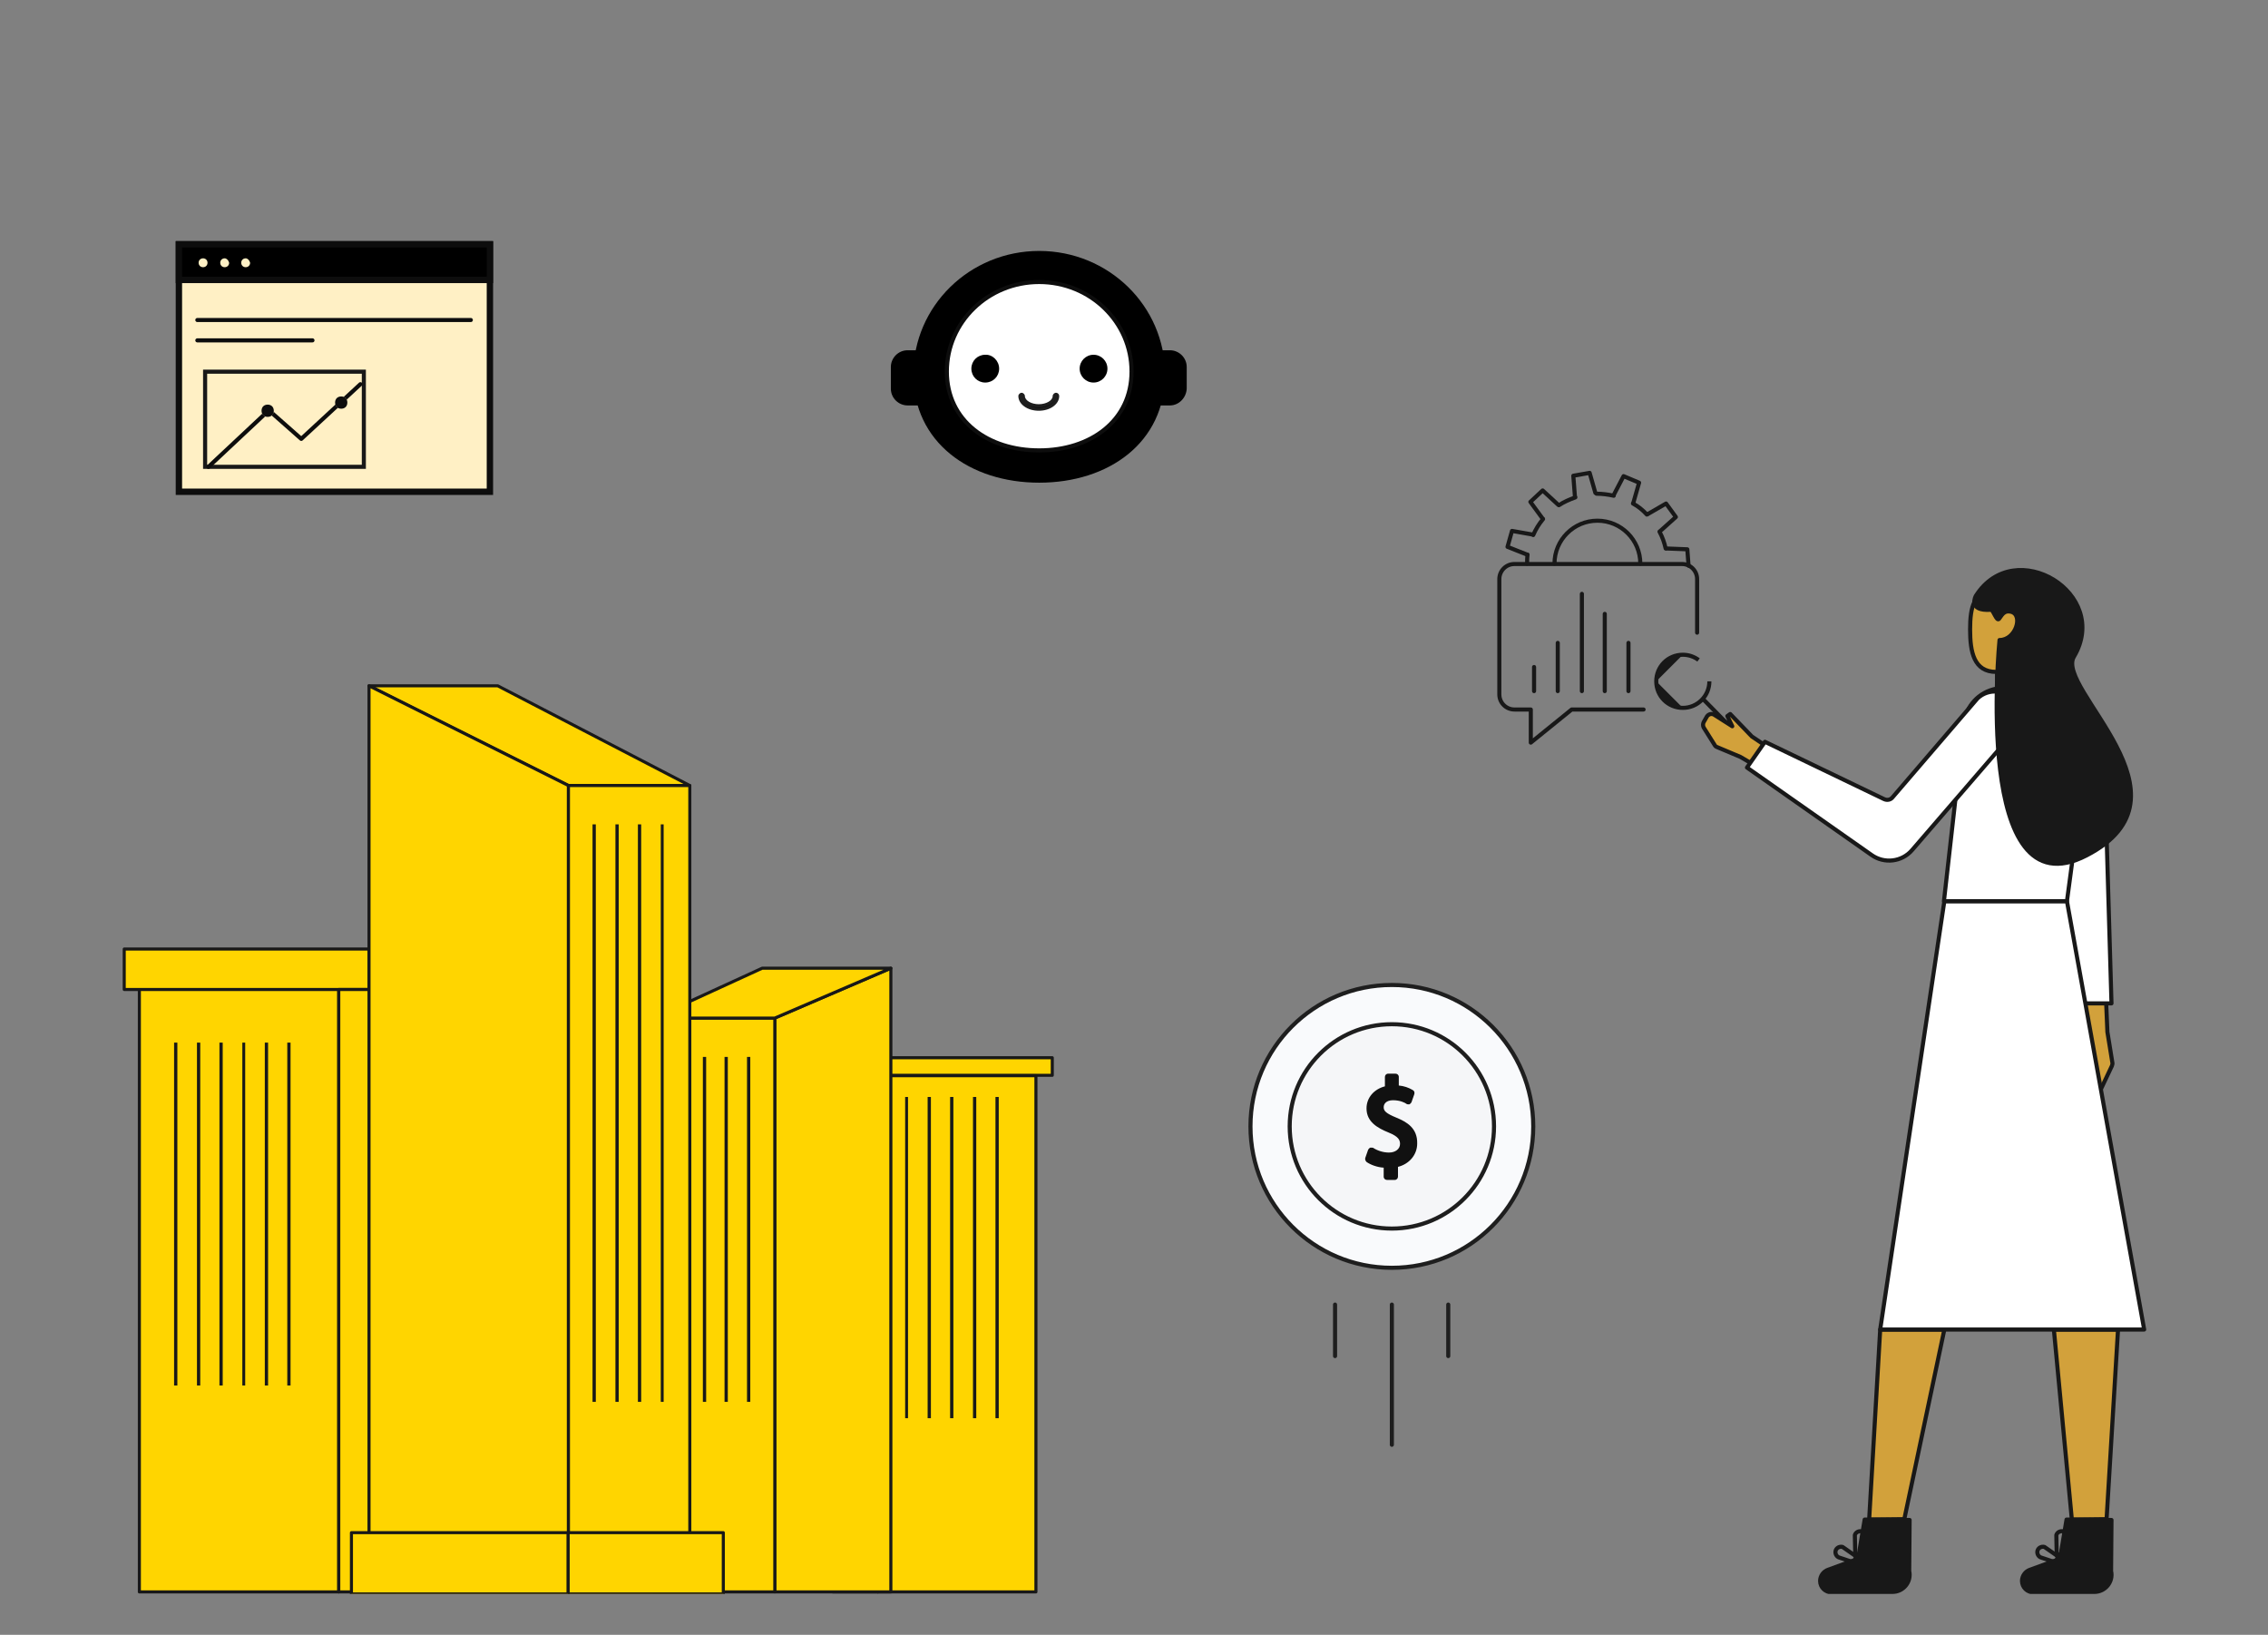 <svg xmlns="http://www.w3.org/2000/svg" width="555" height="400" viewBox="0 0 555 400" fill="none"><rect x="0" y="0" width="555" height="400" fill="#808080" stroke="none"/><g clip-path="url(#clip0)"><path d="M380.4 137.9C380.4 132.1 385.1 127.4 390.9 127.4C396.7 127.4 401.4 132.1 401.4 137.9" stroke="#181818" stroke-miterlimit="10" stroke-linecap="round" stroke-linejoin="round"></path><path d="M406.101 130.101C406.801 131.401 407.301 132.801 407.601 134.201" stroke="#181818" stroke-miterlimit="10" stroke-linecap="round" stroke-linejoin="round"></path><path d="M399.601 123.2C400.901 123.9 402.001 124.8 403.001 125.9" stroke="#181818" stroke-miterlimit="10" stroke-linecap="round" stroke-linejoin="round"></path><path d="M390.7 120.8C392.1 120.8 393.6 121 394.9 121.3" stroke="#181818" stroke-miterlimit="10" stroke-linecap="round" stroke-linejoin="round"></path><path d="M381.5 123.6C382.7 122.8 384.1 122.2 385.5 121.7" stroke="#181818" stroke-miterlimit="10" stroke-linecap="round" stroke-linejoin="round"></path><path d="M375.2 130.9C375.8 129.5 376.6 128.2 377.6 127" stroke="#181818" stroke-miterlimit="10" stroke-linecap="round" stroke-linejoin="round"></path><path d="M373.7 137.9C373.7 137.1 373.7 136.4 373.8 135.7" stroke="#181818" stroke-miterlimit="10" stroke-linecap="round" stroke-linejoin="round"></path><path d="M373.7 135.7L368.9 133.8L370 129.9L375.1 130.8" stroke="#181818" stroke-miterlimit="10" stroke-linecap="round" stroke-linejoin="round"></path><path d="M377.5 126.9L374.5 122.8L377.5 120L381.3 123.5" stroke="#181818" stroke-miterlimit="10" stroke-linecap="round" stroke-linejoin="round"></path><path d="M385.4 121.5L385 116.4L389 115.7L390.4 120.6" stroke="#181818" stroke-miterlimit="10" stroke-linecap="round" stroke-linejoin="round"></path><path d="M394.9 121.1L397.3 116.5L401.1 118.1L399.7 123" stroke="#181818" stroke-miterlimit="10" stroke-linecap="round" stroke-linejoin="round"></path><path d="M403.2 125.8L407.7 123.2L410.1 126.5L406.2 130" stroke="#181818" stroke-miterlimit="10" stroke-linecap="round" stroke-linejoin="round"></path><path d="M407.801 134.2L412.901 134.4L413.201 138.4" stroke="#181818" stroke-miterlimit="10" stroke-linecap="round" stroke-linejoin="round"></path><path d="M119.885 59.778H43.778V120.322H119.885V59.778Z" fill="#FFF0C5"></path><path d="M119.107 60.556V119.543H44.556V60.556H119.107ZM120.663 59H43V121.1H120.663V59Z" fill="#0D0D0D"></path><path d="M119.885 59.778H43.778V68.494H119.885V59.778Z" fill="black"></path><path d="M119.107 60.556V67.716H44.556V60.556H119.107ZM120.663 59H43V69.272H120.663V59Z" fill="#0D0D0D"></path><path d="M49.692 64.449C49.536 64.449 49.381 64.293 49.381 64.137C49.381 63.982 49.536 63.826 49.692 63.826C49.848 63.826 50.003 63.982 50.003 64.137C50.003 64.293 49.848 64.449 49.692 64.449Z" fill="#0D0D0D"></path><path d="M49.692 63.202C49.069 63.202 48.602 63.669 48.602 64.292C48.602 64.914 49.069 65.381 49.692 65.381C50.315 65.381 50.782 64.914 50.782 64.292C50.782 63.669 50.315 63.202 49.692 63.202Z" fill="#FFF0C5"></path><path d="M54.984 64.449C54.828 64.449 54.673 64.293 54.673 64.137C54.673 63.982 54.828 63.826 54.984 63.826C55.14 63.826 55.295 63.982 55.295 64.137C55.295 64.293 54.984 64.449 54.984 64.449Z" fill="#0D0D0D"></path><path d="M54.984 63.202C54.361 63.202 53.895 63.669 53.895 64.292C53.895 64.914 54.361 65.381 54.984 65.381C55.607 65.381 56.074 64.914 56.074 64.292C55.918 63.669 55.451 63.202 54.984 63.202Z" fill="#FFF0C5"></path><path d="M60.12 64.449C59.964 64.449 59.809 64.293 59.809 64.137C59.809 63.982 59.964 63.826 60.12 63.826C60.276 63.826 60.431 63.982 60.431 64.137C60.431 64.293 60.276 64.449 60.12 64.449Z" fill="#0D0D0D"></path><path d="M60.12 63.202C59.497 63.202 59.03 63.669 59.03 64.292C59.03 64.914 59.497 65.381 60.12 65.381C60.742 65.381 61.209 64.914 61.209 64.292C61.054 63.669 60.587 63.202 60.12 63.202Z" fill="#FFF0C5"></path><path d="M48.292 78.3H115.216" stroke="#0D0D0D" stroke-miterlimit="10" stroke-linecap="round" stroke-linejoin="round"></path><path d="M48.292 83.279H76.463" stroke="#0D0D0D" stroke-miterlimit="10" stroke-linecap="round" stroke-linejoin="round"></path><path d="M50.192 114.219V90.939H89.036V114.219H50.192Z" fill="#FFF0C5" stroke="#181818"></path><path d="M51 114.233L65.786 100.381L73.723 107.385L88.198 94" fill="#FFF0C5"></path><path d="M51 114.233L65.786 100.381L73.723 107.385L88.198 94" stroke="#0D0D0D" stroke-miterlimit="10" stroke-linecap="round" stroke-linejoin="round"></path><path d="M65.5 102C66.328 102 67 101.328 67 100.5C67 99.672 66.328 99 65.5 99C64.672 99 64 99.672 64 100.5C64 101.328 64.672 102 65.5 102Z" fill="#FFF0C5"></path><path d="M65.5 99C64.6 99 64 99.6 64 100.5C64 101.4 64.6 102 65.5 102C66.4 102 67 101.4 67 100.5C67 99.6 66.4 99 65.5 99Z" fill="#0D0D0D"></path><path d="M83.5 100C84.328 100 85 99.328 85 98.5C85 97.672 84.328 97 83.5 97C82.672 97 82 97.672 82 98.5C82 99.328 82.672 100 83.5 100Z" fill="#FFF0C5"></path><path d="M83.5 97C82.6 97 82 97.6 82 98.5C82 99.4 82.6 100 83.5 100C84.4 100 85 99.4 85 98.5C85 97.6 84.4 97 83.5 97Z" fill="#0D0D0D"></path><path d="M340.6 310.2C359.709 310.2 375.2 294.709 375.2 275.6C375.2 256.491 359.709 241 340.6 241C321.491 241 306 256.491 306 275.6C306 294.709 321.491 310.2 340.6 310.2Z" fill="#F9FAFC" stroke="#1E1E1E" stroke-miterlimit="10" stroke-linecap="round" stroke-linejoin="round"></path><path d="M340.6 300.6C354.407 300.6 365.6 289.407 365.6 275.6C365.6 261.792 354.407 250.6 340.6 250.6C326.792 250.6 315.6 261.792 315.6 275.6C315.6 289.407 326.792 300.6 340.6 300.6Z" fill="#F5F6F8" stroke="#1E1E1E" stroke-miterlimit="10" stroke-linecap="round" stroke-linejoin="round"></path><path d="M341.8 273.5C339.1 272.4 338.6 271.8 338.6 270.9C338.6 270.1 339.2 269.2 340.9 269.2C342.6 269.2 343.8 269.8 344.2 270.1C344.3 270.2 344.5 270.2 344.6 270.2H344.9C345.1 270.1 345.3 269.9 345.4 269.7L346.1 267.7C346.2 267.3 346.1 266.9 345.7 266.7C344.7 266.1 343.5 265.7 342.3 265.6V263.5C342.3 263 341.9 262.7 341.5 262.7H339.7C339.2 262.7 338.9 263.1 338.9 263.5V265.8C336.2 266.5 334.4 268.6 334.4 271.2C334.4 274.5 337.1 276 339.8 277.1C342.3 278.1 342.6 279 342.6 279.9C342.6 281.1 341.5 282 339.9 282C338.6 282 337.2 281.6 336.1 280.9C336 280.8 335.8 280.8 335.6 280.8H335.3C335.1 280.9 334.9 281.1 334.8 281.3L334.1 283.3C334 283.6 334.1 284 334.4 284.3C335.4 285 337 285.6 338.6 285.7V287.9C338.6 288.4 339 288.7 339.4 288.7H341.3C341.8 288.7 342.1 288.3 342.1 287.9V285.5C344.9 284.8 346.8 282.5 346.8 279.8C346.9 276 344.2 274.5 341.8 273.5Z" fill="#111111"></path><path d="M340.601 319.2V353.5" stroke="#1E1E1E" stroke-miterlimit="10" stroke-linecap="round" stroke-linejoin="round"></path><path d="M354.4 319.2V331.8" stroke="#1E1E1E" stroke-miterlimit="10" stroke-linecap="round" stroke-linejoin="round"></path><path d="M326.7 319.2V331.8" stroke="#1E1E1E" stroke-miterlimit="10" stroke-linecap="round" stroke-linejoin="round"></path><path d="M90.301 167.801H121.801L168.801 192.201H139.101L90.301 167.801Z" fill="#FFD500" stroke="#181818" stroke-width="0.75" stroke-miterlimit="10" stroke-linecap="round" stroke-linejoin="round"></path><path d="M82.901 236.9H34.101V389.5H82.901V236.9Z" fill="#FFD500" stroke="#181818" stroke-width="0.75" stroke-miterlimit="10" stroke-linecap="round" stroke-linejoin="round"></path><path d="M90.4 232.201H30.4V242.101H90.4V232.201Z" fill="#FFD500" stroke="#181818" stroke-width="0.75" stroke-miterlimit="10" stroke-linecap="round" stroke-linejoin="round"></path><path d="M96.8 242.101H82.9V389.501H96.8V242.101Z" fill="#FFD500" stroke="#181818" stroke-width="0.75" stroke-miterlimit="10" stroke-linecap="round" stroke-linejoin="round"></path><path d="M257.501 258.801H203.801V263.101H257.501V258.801Z" fill="#FFD500" stroke="#181818" stroke-width="0.75" stroke-miterlimit="10" stroke-linecap="round" stroke-linejoin="round"></path><path d="M253.501 263.201H214.801V389.501H253.501V263.201Z" fill="#FFD500" stroke="#181818" stroke-width="0.75" stroke-miterlimit="10" stroke-linecap="round" stroke-linejoin="round"></path><path d="M214.801 258.801H203.801V389.501H214.801V258.801Z" fill="#FFD500" stroke="#181818" stroke-width="0.75" stroke-miterlimit="10" stroke-linecap="round" stroke-linejoin="round"></path><path d="M222.2 268.4H221.5V347H222.2V268.4Z" fill="#181818"></path><path d="M227.8 268.4H227V347H227.8V268.4Z" fill="#181818"></path><path d="M233.3 268.4H232.5V347H233.3V268.4Z" fill="#181818"></path><path d="M238.901 268.4H238.101V347H238.901V268.4Z" fill="#181818"></path><path d="M244.401 268.4H243.601V347H244.401V268.4Z" fill="#181818"></path><path d="M189.601 389.5H218.001V236.9L189.601 249.1V389.5Z" fill="#FFD500" stroke="#181818" stroke-width="0.75" stroke-miterlimit="10" stroke-linecap="round" stroke-linejoin="round"></path><path d="M189.6 249.101H159.9V389.501H189.6V249.101Z" fill="#FFD500" stroke="#181818" stroke-width="0.75" stroke-miterlimit="10" stroke-linecap="round" stroke-linejoin="round"></path><path d="M218 236.9H186.5L159.9 249.1H189.6L218 236.9Z" fill="#FFD500" stroke="#181818" stroke-width="0.75" stroke-miterlimit="10" stroke-linecap="round" stroke-linejoin="round"></path><path d="M183.601 258.601H182.801V343.001H183.601V258.601Z" fill="#181818"></path><path d="M178.101 258.601H177.301V343.001H178.101V258.601Z" fill="#181818"></path><path d="M172.8 258.601H172V343.001H172.8V258.601Z" fill="#181818"></path><path d="M165.801 258.601V343.001H166.601V258.601" fill="#FFD500"></path><path d="M165.801 258.601V343.001H166.601V258.601" stroke="#181818" stroke-width="0.75" stroke-miterlimit="10" stroke-linecap="round" stroke-linejoin="round"></path><path d="M139.101 389.501H90.301V167.801L139.101 192.201V389.501Z" fill="#FFD500" stroke="#181818" stroke-width="0.75" stroke-miterlimit="10" stroke-linecap="round" stroke-linejoin="round"></path><path d="M168.801 192.201H139.101V389.501H168.801V192.201Z" fill="#FFD500" stroke="#181818" stroke-width="0.75" stroke-miterlimit="10" stroke-linecap="round" stroke-linejoin="round"></path><path d="M145.8 201.701H145V343.001H145.8V201.701Z" fill="#181818"></path><path d="M151.401 201.701H150.601V343.001H151.401V201.701Z" fill="#181818"></path><path d="M156.901 201.701H156.101V343.001H156.901V201.701Z" fill="#181818"></path><path d="M162.4 201.701H161.7V343.001H162.4V201.701Z" fill="#181818"></path><path d="M43.401 255.101H42.601V339.001H43.401V255.101Z" fill="#181818"></path><path d="M49 255.101H48.2V339.001H49V255.101Z" fill="#181818"></path><path d="M54.5 255.101H53.7V339.001H54.5V255.101Z" fill="#181818"></path><path d="M60.001 255.101H59.301V339.001H60.001V255.101Z" fill="#181818"></path><path d="M65.601 255.101H64.801V339.001H65.601V255.101Z" fill="#181818"></path><path d="M71.101 255.101H70.301V339.001H71.101V255.101Z" fill="#181818"></path><path d="M177 375.001H139V390.001H177V375.001Z" fill="#FFD500" stroke="#181818" stroke-width="0.75" stroke-miterlimit="10" stroke-linecap="round" stroke-linejoin="round"></path><path d="M139 375.001H86V390.001H139V375.001Z" fill="#FFD500" stroke="#181818" stroke-width="0.75" stroke-miterlimit="10" stroke-linecap="round" stroke-linejoin="round"></path><path d="M402.2 173.6H384.6L374.6 181.7V173.6H370.6C368.6 173.6 366.9 172 366.9 169.9V141.7C366.9 139.7 368.5 138 370.6 138H411.6C413.6 138 415.3 139.6 415.3 141.7V154.8" stroke="#181818" stroke-miterlimit="10" stroke-linecap="round" stroke-linejoin="round"></path><path d="M375.4 163.2V169.1" stroke="#181818" stroke-miterlimit="10" stroke-linecap="round" stroke-linejoin="round"></path><path d="M381.2 157.3V169.1" stroke="#181818" stroke-miterlimit="10" stroke-linecap="round" stroke-linejoin="round"></path><path d="M398.5 157.3V169.1" stroke="#181818" stroke-miterlimit="10" stroke-linecap="round" stroke-linejoin="round"></path><path d="M392.7 150.2V169.1" stroke="#181818" stroke-miterlimit="10" stroke-linecap="round" stroke-linejoin="round"></path><path d="M387.101 145.3V169.1" stroke="#181818" stroke-miterlimit="10" stroke-linecap="round" stroke-linejoin="round"></path><path d="M411.801 160.2C413.248 160.2 414.577 160.675 415.651 161.471C414.572 160.673 413.239 160.2 411.801 160.2ZM411.801 160.2C408.177 160.2 405.301 163.076 405.301 166.7M411.801 160.2C408.225 160.2 405.301 163.124 405.301 166.7M405.301 166.7C405.301 170.324 408.177 173.2 411.801 173.2M405.301 166.7C405.301 170.276 408.225 173.2 411.801 173.2M411.801 173.2C415.425 173.2 418.301 170.324 418.301 166.7C418.301 170.276 415.377 173.2 411.801 173.2Z" fill="#181818" stroke="#181818"></path><path d="M422.301 176.7L417.101 171.4" stroke="#181818" stroke-miterlimit="10" stroke-linecap="round" stroke-linejoin="round"></path><path d="M286.3 99.2H283.3C281.1 99.2 279.2 97.4 279.2 95.1V89.8C279.2 87.6 281 85.7 283.3 85.7H286.3C288.5 85.7 290.4 87.5 290.4 89.8V95.1C290.3 97.3 288.5 99.2 286.3 99.2Z" fill="black"></path><path d="M225.1 99.2H222.1C219.9 99.2 218 97.4 218 95.1V89.8C218 87.6 219.8 85.7 222.1 85.7H225.1C227.3 85.7 229.2 87.5 229.2 89.8V95.1C229.2 97.3 227.4 99.2 225.1 99.2Z" fill="black"></path><path d="M285.1 91.6C285.1 108.3 271.3 118.1 254.3 118.1C237.3 118.1 223.5 108.2 223.5 91.6C223.5 74.9 237.3 61.4 254.3 61.4C271.3 61.4 285.1 74.9 285.1 91.6Z" fill="black"></path><path d="M276.9 90.9C276.9 103 266.8 110.2 254.3 110.2C241.8 110.2 231.7 103 231.7 90.9C231.7 78.8 241.8 69 254.3 69C266.8 69 276.9 78.8 276.9 90.9Z" fill="white" stroke="#0D0D0D" stroke-miterlimit="10" stroke-linecap="round" stroke-linejoin="round"></path><path d="M244.5 90.2C244.5 92.1 243 93.6 241.1 93.6C239.2 93.6 237.7 92.1 237.7 90.2C237.7 88.3 239.2 86.8 241.1 86.8C242.9 86.7 244.5 88.3 244.5 90.2Z" fill="black"></path><path d="M267.6 93.601C269.478 93.601 271 92.079 271 90.201C271 88.323 269.478 86.801 267.6 86.801C265.722 86.801 264.2 88.323 264.2 90.201C264.2 92.079 265.722 93.601 267.6 93.601Z" fill="black"></path><path d="M254.2 100.101C251.6 100.101 249.5 98.701 249.5 96.901C249.5 96.701 249.7 96.501 249.9 96.501C250.1 96.501 250.3 96.701 250.3 96.901C250.3 98.201 252.1 99.301 254.1 99.301C256.2 99.301 257.9 98.201 257.9 96.901C257.9 96.701 258.1 96.501 258.3 96.501C258.5 96.501 258.7 96.701 258.7 96.901C258.9 98.701 256.8 100.101 254.2 100.101Z" fill="black"></path><path d="M258.4 96.901C258.5 96.901 258.5 96.901 258.4 96.901C258.4 98.501 256.5 99.801 254.2 99.801C251.9 99.801 249.9 98.501 249.9 97.001C249.9 98.501 251.8 99.701 254.1 99.701C256.4 99.701 258.4 98.501 258.4 96.901ZM258.4 96.101C258 96.101 257.6 96.501 257.6 96.901C257.6 98.001 256 98.901 254.2 98.901C252.4 98.901 250.8 98.001 250.8 96.901C250.8 96.501 250.4 96.101 250 96.101C249.6 96.101 249.2 96.501 249.2 96.901C249.2 98.901 251.4 100.501 254.2 100.501C257 100.501 259.2 98.901 259.2 96.901C259.2 96.501 258.9 96.101 258.4 96.101Z" fill="#1E1E1E"></path><path d="M423.9 177.7L419.5 174.9C418.9 174.5 418.1 174.7 417.7 175.3L416.9 176.7C416.7 177.1 416.7 177.6 416.9 178L419.6 182.3C419.7 182.5 419.9 182.7 420.2 182.8L425.9 185.2L431 188.2L433.9 183.7L428.7 180.2L423.4 174.7L422.7 175.2L423.9 177.7Z" fill="#D2A13B" stroke="#181818" stroke-miterlimit="10" stroke-linecap="round" stroke-linejoin="round"></path><path d="M518.3 325.3L515.5 371.7L507 371.8L502.6 325.3H518.3Z" fill="#D2A13B" stroke="#181818" stroke-miterlimit="10" stroke-linecap="round" stroke-linejoin="round"></path><path d="M475.8 325.3L466 371.7L457.4 371.8L460.1 325.3H475.8Z" fill="#D2A13B" stroke="#181818" stroke-miterlimit="10" stroke-linecap="round" stroke-linejoin="round"></path><path d="M505.7 371.8L504.1 381.4L496.7 384.1C495.6 384.5 494.8 385.6 494.8 386.8C494.8 388.4 496.1 389.6 497.6 389.6L512.5 389.5C515.2 389.5 517.2 387 516.6 384.4L516.7 371.9L505.7 371.8Z" fill="#181818" stroke="#181818" stroke-miterlimit="10" stroke-linecap="round" stroke-linejoin="round"></path><path d="M504.6 380.1L503.3 380.6L503.2 375.6C503.4 374.9 504.2 374.5 504.9 374.7C505.6 374.9 506 375.7 505.8 376.4L504.6 380.1Z" stroke="#181818" stroke-miterlimit="10" stroke-linecap="round" stroke-linejoin="round"></path><path d="M503.6 380.8L503.1 382.3L499.5 381.1C498.8 380.9 498.4 380.1 498.6 379.4C498.8 378.7 499.6 378.3 500.3 378.5L503.6 380.8Z" stroke="#181818" stroke-miterlimit="10" stroke-linecap="round" stroke-linejoin="round"></path><path d="M456.3 371.8L454.7 381.4L447.3 384.1C446.2 384.5 445.4 385.6 445.4 386.8C445.4 388.4 446.7 389.6 448.2 389.6L463.1 389.5C465.8 389.5 467.8 387 467.2 384.4L467.3 371.9L456.3 371.8Z" fill="#181818" stroke="#181818" stroke-miterlimit="10" stroke-linecap="round" stroke-linejoin="round"></path><path d="M455.3 380.1L454 380.6L453.9 375.6C454.1 374.9 454.9 374.5 455.6 374.7C456.3 374.9 456.7 375.7 456.5 376.4L455.3 380.1Z" stroke="#181818" stroke-miterlimit="10" stroke-linecap="round" stroke-linejoin="round"></path><path d="M454.2 380.8L453.7 382.3L450.1 381.1C449.4 380.9 449 380.1 449.2 379.4C449.4 378.7 450.2 378.3 450.9 378.5L454.2 380.8Z" stroke="#181818" stroke-miterlimit="10" stroke-linecap="round" stroke-linejoin="round"></path><path d="M509.3 259.5V265.8C509.3 266.7 510 267.4 510.9 267.3L512.9 267.2C513.5 267.2 514 266.8 514.2 266.3L516.8 260.8C516.9 260.5 517 260.2 516.9 259.9L515.7 252.5L515.4 245.4H509L508.8 252.9L506.6 261.9L507.6 262.3L509.3 259.5Z" fill="#D2A13B" stroke="#181818" stroke-miterlimit="10" stroke-linecap="round" stroke-linejoin="round"></path><path d="M516.7 245.5H506.7L498.6 170.5C507 169.2 514.7 175.6 514.9 184.1L516.7 245.5Z" fill="white" stroke="#181818" stroke-miterlimit="10" stroke-linecap="round" stroke-linejoin="round"></path><path d="M505.8 220.5L524.7 325.3H460.1L475.8 220.5H505.8Z" fill="white" stroke="#181818" stroke-miterlimit="10" stroke-linecap="round" stroke-linejoin="round"></path><path d="M505.8 220.5H475.7L480.6 177C481.1 172.7 484.3 169.3 488.5 168.5L492.5 167.7C502.8 165.7 511.9 174.4 510.6 184.7L505.8 220.5Z" fill="white" stroke="#181818" stroke-miterlimit="10" stroke-linecap="round" stroke-linejoin="round"></path><path d="M492.4 179.6L467.9 208C465.4 210.9 461.1 211.4 458 209.2L427.5 187.8L431.9 181.5L461 195.5C461.8 195.9 462.7 195.7 463.2 195L483.9 170.9C486.6 168.3 491.1 168.7 493.2 171.9C494.9 174.4 494.5 177.6 492.4 179.6Z" fill="white" stroke="#181818" stroke-miterlimit="10" stroke-linecap="round" stroke-linejoin="round"></path><path d="M498.6 161.5H488.7V171H498.6V161.5Z" fill="#D2A13B" stroke="#181818" stroke-miterlimit="10" stroke-linecap="round" stroke-linejoin="round"></path><path d="M482.1 154C482.1 159.5 483 164.4 488.5 164.4C494 164.4 498.5 159.9 498.5 154.4C498.5 148.9 494 144.4 488.5 144.4C483 144.4 482.1 148.5 482.1 154Z" fill="#D2A13B" stroke="#181818" stroke-miterlimit="10" stroke-linecap="round" stroke-linejoin="round"></path><path d="M483.5 145.8C483.5 145.8 481.4 149.6 487.2 149.2C487.8 149.2 488.6 152.2 489.2 151.4C489.8 150.7 490.3 149.2 492.2 149.7C495.1 150.5 493.3 156.6 489.3 156.6C489.3 156.6 482.6 223.8 510.6 209.3C538.7 194.8 502.9 168.5 507.5 160.7C516.7 145.2 493 130.8 483.5 145.8Z" fill="#181818" stroke="#181818" stroke-miterlimit="10" stroke-linecap="round" stroke-linejoin="round"></path></g><defs><clipPath id="clip0"><rect width="495.2" height="381" fill="white" transform="translate(30 9)"></rect></clipPath></defs></svg>